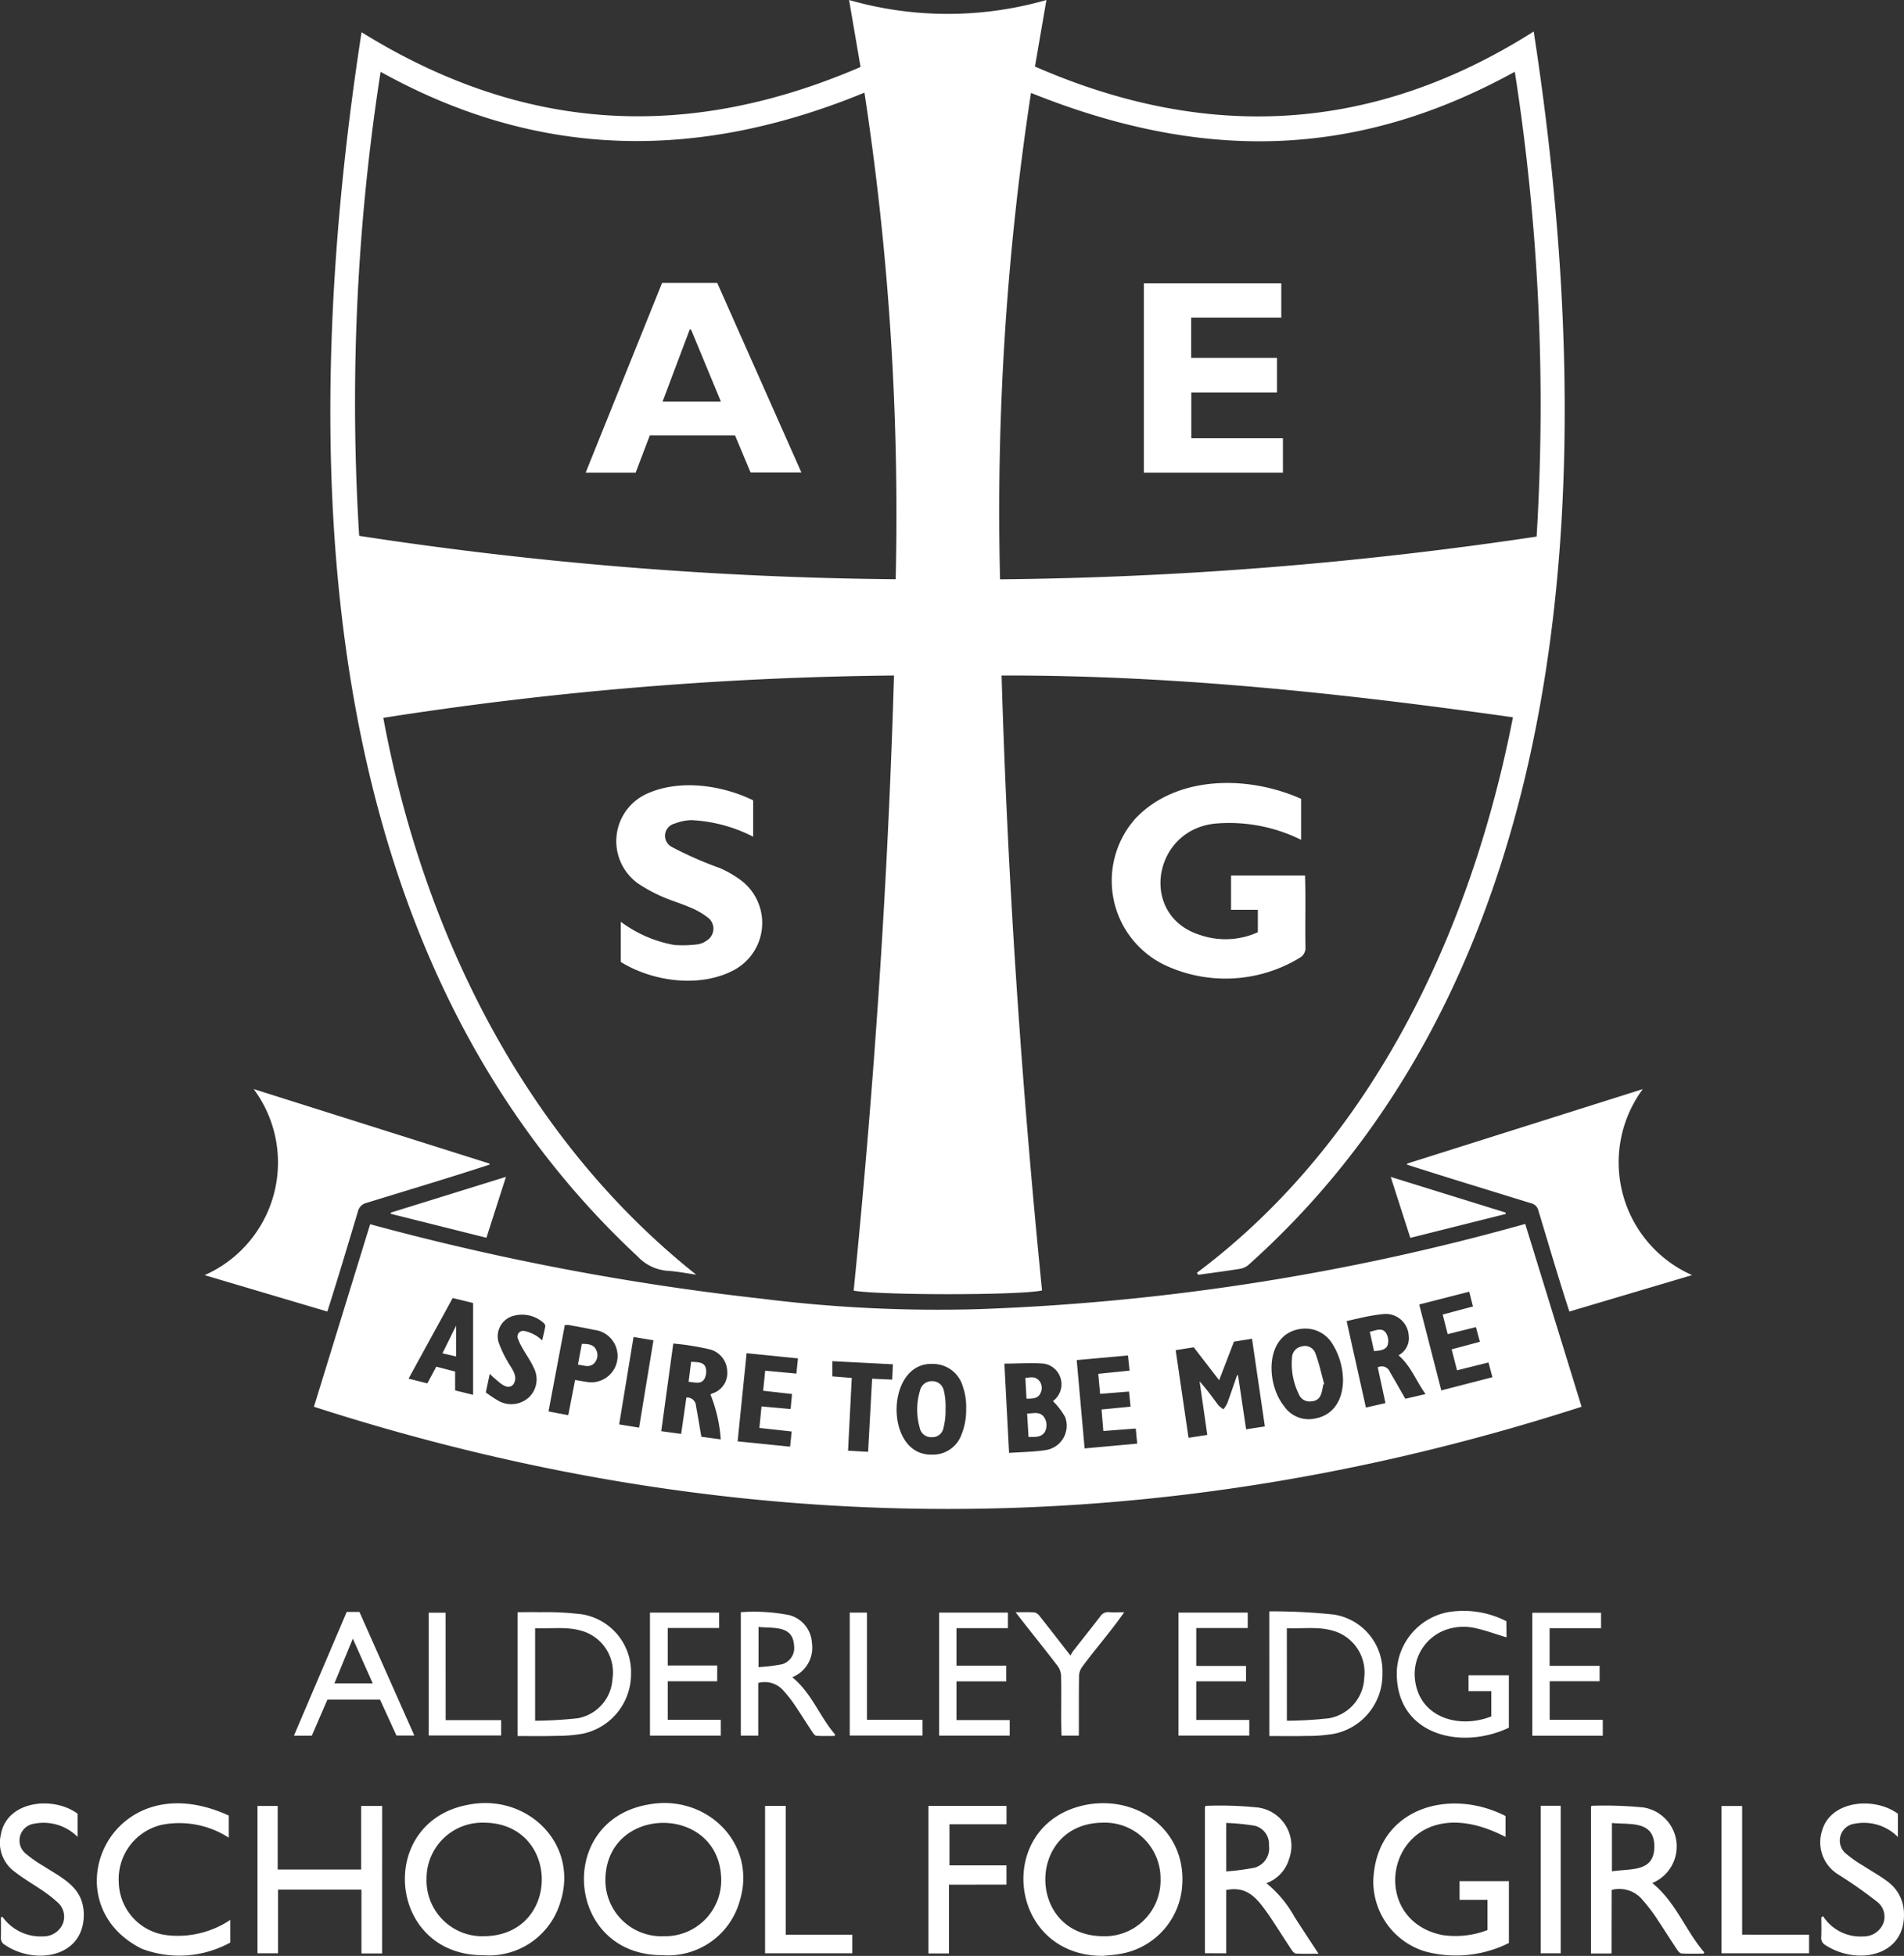 <svg xmlns="http://www.w3.org/2000/svg" width="153.005" height="157.098" viewBox="0 0 153.005 157.098">
  <rect x="0" y="0" width="153.005" height="157.098" fill="#333333" stroke="none"/>
  <path id="Logo" d="M-212.309-418.068a282.2,282.2,0,0,0-41.041,3.4c3.189,17.17,11.31,33.736,25.142,44.723-.786-.109-1.568-.269-2.357-.313a3.663,3.663,0,0,1-2.333-1.135c-26.56-24.718-27.372-64.808-22.2-98.345,12.982,8.045,26.123,8.81,40.1,2.794l-.922-5.38a28.758,28.758,0,0,0,15.858,0l-.921,5.344c13.838,6.046,27.19,5.36,40.079-2.814,5.188,33.641,4.324,74.735-22.925,99.069a1.409,1.409,0,0,1-.668.31c-1.116.179-2.238.325-3.358.482l-.117-.161c14.178-10.6,22.073-27.561,25.4-44.618-13.627-1.921-27.263-3.391-41.093-3.356.486,16.527,1.613,32.981,3.251,49.394-1.749.387-12.79.4-15.138.016C-213.908-385.074-212.8-401.529-212.309-418.068Zm51.639-11.16a173.546,173.546,0,0,0-1.753-37.334c-12.948,7.129-25.331,7.139-38.879,1.7a222.646,222.646,0,0,0-2.486,39.069A310.79,310.79,0,0,0-160.67-429.227Zm-51.506,3.431a224.066,224.066,0,0,0-2.509-39.087c-13.316,5.479-26.17,5.386-38.882-1.673a172.666,172.666,0,0,0-1.722,37.271A302.052,302.052,0,0,0-212.176-425.8Zm-46.748,66.462,4.517-14.66A206.924,206.924,0,0,0-223-368.022a113.412,113.412,0,0,0,17.447.848,186.58,186.58,0,0,0,43.968-6.845l4.528,14.684Q-207.991-342.918-258.924-359.334Zm69.249-4.544,1.033,7.038,1.508-.233-.619-4.3c.561.616,1.019,1.268,1.5,1.905a2.2,2.2,0,0,0,.412.338,2.271,2.271,0,0,0,.3-.45c.278-.758.534-1.525.8-2.288l.079.01.647,4.335,1.507-.232-1.032-7.04-1.45.23-1.192,3.1-2.04-2.646Zm-9.862,4.091a1.678,1.678,0,0,0-.73-3.011c-1.038-.082-2.088,0-3.173,0l.376,7.171c1.028-.073,1.976-.077,2.9-.22a1.983,1.983,0,0,0,1.611-2.652A5.82,5.82,0,0,0-199.536-359.787Zm26.1-2.712a.7.7,0,0,1,.981.381c.414.7.813,1.407,1.236,2.142l1.627-.376c-.763-1.048-1.158-2.234-2.174-3.115a1.551,1.551,0,0,0,.819-1.572,1.846,1.846,0,0,0-1.983-1.745,14.942,14.942,0,0,0-2.027.348c-.322.061-.64.145-.979.223l1.549,6.943,1.571-.358Zm-55.559,2.427a.7.7,0,0,1,.772.665c.153.815.285,1.633.432,2.483l1.559.21a11.774,11.774,0,0,0-.824-3.6.719.719,0,0,1,.115-.08,1.709,1.709,0,0,0,1.228-1.793,1.864,1.864,0,0,0-1.348-1.742,20.649,20.649,0,0,0-2.985-.482l-.967,7.039,1.6.22Zm52.767-1.453a5.6,5.6,0,0,0-.814-2.8,2.543,2.543,0,0,0-2.559-1.264c-2.918.381-2.852,4.368-1.36,6.209a2.385,2.385,0,0,0,2.439,1C-177.093-358.615-176.226-359.772-176.227-361.525Zm-30.284,2.392a4.991,4.991,0,0,0-.278-1.863,2.482,2.482,0,0,0-2.38-1.776c-3.83-.2-3.937,7.321-.143,7.282a2.441,2.441,0,0,0,2.417-1.581A5.276,5.276,0,0,0-206.511-359.133Zm-41.065-1.513,1.445.354v-7.375l-1.64-.4-3.547,6.476,1.511.379.717-1.34,1.513.391Zm77.474-6.9,1.775,6.9,4.108-1.06-.317-1.185-2.527.631-.434-1.684,2.271-.607-.32-1.179-2.268.565-.4-1.576,2.43-.646-.3-1.187Zm-27.524,4.465.635,7.094,4.226-.385-.116-1.213-2.607.2-.141-1.729,2.332-.227-.124-1.214-2.324.186-.149-1.61,2.515-.256-.128-1.217Zm-25.033.85,2.507.236.126-1.223-4.127-.417-.722,7.08,4.218.429.126-1.221-2.594-.285.17-1.728,2.338.211.113-1.21-2.321-.26Zm-15.275.747c.36.06.671.12.985.162a2.111,2.111,0,1,0,.542-4.186c-.67-.147-1.347-.264-2.023-.388a1.941,1.941,0,0,0-.331,0l-1.311,6.939,1.587.3Zm-2.648-3.172c.093-.407.186-.773.254-1.143a.352.352,0,0,0-.112-.242,2.584,2.584,0,0,0-2.589-.551,1.7,1.7,0,0,0-1.06,2.061,8.728,8.728,0,0,0,.7,1.509c.311.595.923,1.187.5,1.88-.476.57-1.179-.2-1.577-.524-.1-.083-.189-.178-.327-.31l-.318,1.491a10.462,10.462,0,0,0,1,.665,2.108,2.108,0,0,0,2.458-.263,2,2,0,0,0,.393-2.386c-.355-.793-.956-1.488-1.259-2.306a.456.456,0,0,1,.517-.641A2.855,2.855,0,0,1-240.582-364.659Zm28.127,3.144.059-1.233-4.868-.249v1.22l1.562.125-.3,5.844,1.613.092.321-5.873Zm-20.784-3.426-1.155,7.022,1.6.26,1.154-7.015ZM-255.4-374.988a.938.938,0,0,1,.707-.723c3.3-1.019,6.606-2,9.887-3.074l-.021-.085-18.938-5.98a9.887,9.887,0,0,1-3.945,14.944l9.863,2.924C-257-369.646-256.2-372.313-255.4-374.988Zm84.316-3.793c3.311,1.065,6.642,2.07,9.964,3.1a.773.773,0,0,1,.592.588c.825,2.706,1.608,5.422,2.491,8.11l9.859-2.925a9.9,9.9,0,0,1-3.961-14.939l-18.936,5.982Zm-21.733-27.9a7.508,7.508,0,0,0,2.374,11.918,11.477,11.477,0,0,0,10.757-.645.906.906,0,0,0,.442-.832c-.044-1.923.035-3.842-.038-5.764h-5.944v2.756h2.153v1.8a6.294,6.294,0,0,1-4.612.231c-5.044-1.549-3.82-8.64,1.389-8.973a13,13,0,0,1,6.7,1.319v-3.29C-183.728-410.016-189.458-410.109-192.814-406.677Zm-32.257,12.217a4.289,4.289,0,0,0,.5-7.13A8.847,8.847,0,0,0-226.3-402.6a29.406,29.406,0,0,1-3.855-1.693,1.006,1.006,0,0,1,.2-1.874,4.066,4.066,0,0,1,1.348-.285,12.149,12.149,0,0,1,4.978,1.331v-2.922c-2.489-1.211-5.877-1.726-8.521-.536a4.177,4.177,0,0,0-.732,7.212,12.351,12.351,0,0,0,1.886,1.036c.757.34,1.566.563,2.326.9a5.964,5.964,0,0,1,1.476.863,1.118,1.118,0,0,1-.156,1.782,1.686,1.686,0,0,1-.742.311,9.849,9.849,0,0,1-1.86.053,10.154,10.154,0,0,1-4.313-1.867v3.228C-231.659-393.448-227.8-392.949-225.072-394.461Zm29.505,79.234c-7.709-.019-8.712-10.755-1.228-12.147,4.33-.768,8.266,2.371,7.589,7.016a5.983,5.983,0,0,1-4.981,4.982C-194.642-315.3-195.106-315.275-195.567-315.227Zm4.676-6.114a4.478,4.478,0,0,0-4.638-4.584c-6.133.042-6.166,9.018-.048,9.118A4.481,4.481,0,0,0-190.891-321.34Zm-54.4,6.06c-7.728.06-8.662-10.756-1.194-12.091,4.678-.91,8.868,3.119,7.369,7.819A5.981,5.981,0,0,1-245.289-315.28Zm-4.584-6.073a4.482,4.482,0,0,0,4.676,4.547c6.154-.1,6.1-9.1-.071-9.118A4.478,4.478,0,0,0-249.873-321.353Zm19.01,6.07c-7.8.09-8.7-10.815-1.173-12.1,4.664-.877,8.805,3.162,7.306,7.835A5.969,5.969,0,0,1-230.863-315.283Zm.036-1.523a4.5,4.5,0,0,0,4.635-4.6c-.136-6.019-9.206-6-9.307.034A4.51,4.51,0,0,0-230.827-316.806Zm57.043-4.663a5.877,5.877,0,0,0,4.131,5.88,9.532,9.532,0,0,0,6.76-.67v-4.97h-3.965v1.5h2.244v2.431a7.2,7.2,0,0,1-3.623.4c-6.828-1.368-4.018-12.594,5.072-7.881v-1.681C-167.678-328.769-173.456-327.1-173.784-321.469Zm-79.656-5.8h-1.685v5.11h-6.707v-5.109h-1.624v11.838h1.653v-5.119h6.7v5.13h1.66Zm66.121,11.835v-11.773c.047-.035.072-.069.1-.069a29.4,29.4,0,0,1,4.157.135,3.1,3.1,0,0,1,2.5,4.145,2.947,2.947,0,0,1-1.82,1.932,9.267,9.267,0,0,1,2.253,2.693c.62.979,1.266,1.942,1.942,2.975-.649,0-1.236.02-1.82-.015-.13-.008-.277-.19-.366-.325-.6-.906-1.18-1.828-1.785-2.731-.9-1.262-1.667-2.409-3.45-2.049v5.083Zm1.712-6.577a18.344,18.344,0,0,0,2.286-.3,1.613,1.613,0,0,0,1.145-1.788,1.505,1.505,0,0,0-1.2-1.589,19.2,19.2,0,0,0-2.233-.217Zm30.966,6.594H-156.3v-11.807c.028-.021.053-.057.077-.057a31.544,31.544,0,0,1,4.162.139,3.176,3.176,0,0,1,.686,6.067c1.889,1.522,2.665,3.812,4.179,5.572l-.068.1c-.586,0-1.174.02-1.758-.015-.13-.008-.279-.187-.369-.322-.611-.92-1.2-1.857-1.815-2.772a14.712,14.712,0,0,0-.949-1.206,2.419,2.419,0,0,0-2.482-.805Zm.026-6.6c1.6-.236,3.5.093,3.406-2.153-.108-1.93-1.982-1.587-3.406-1.728Zm-118.139,6.22a8.5,8.5,0,0,0,7.111-.5v-1.817a7.578,7.578,0,0,1-5.067,1.229,4.376,4.376,0,0,1-3.893-4.252,4.47,4.47,0,0,1,3.479-4.621,7.346,7.346,0,0,1,5.359,1.037V-326.5C-275.3-330.865-280.2-319.5-272.754-315.8Zm30.2-17.089v-9.943c.621,0,1.21-.016,1.8,0a23.416,23.416,0,0,1,3.393.172,4.7,4.7,0,0,1,3.922,4.763,4.888,4.888,0,0,1-3.9,4.827,11.763,11.763,0,0,1-2.1.17C-240.452-332.867-241.475-332.887-242.55-332.887Zm1.408-1.227a32.432,32.432,0,0,0,3.433-.2,3.4,3.4,0,0,0,2.78-3.14,3.468,3.468,0,0,0-2.121-3.758c-1.324-.525-2.7-.272-4.092-.33Zm59-8.785a46.836,46.836,0,0,1,5.182.258,4.616,4.616,0,0,1,3.908,4.757,4.851,4.851,0,0,1-3.892,4.821,12.578,12.578,0,0,1-2.194.171c-.989.027-1.979.007-3,.007Zm1.411,8.786a31.889,31.889,0,0,0,3.4-.2,3.441,3.441,0,0,0,2.819-3.276,3.483,3.483,0,0,0-2.094-3.606c-1.337-.55-2.733-.291-4.128-.348Zm17.638-7.992a7.566,7.566,0,0,0-4.641-.738A5.073,5.073,0,0,0-171.9-338.2c-.212,5.169,5.055,6.515,9,4.644v-4.209h-3.24v1.271h1.829v2.031c-2.61,1.029-5.788.094-6.133-2.963a3.778,3.778,0,0,1,2.588-4.031,4.324,4.324,0,0,1,2.325-.084c.818.188,1.613.477,2.444.73ZM-284.076-325a2.871,2.871,0,0,0,1.116,3.023c1.093.848,2.375,1.469,3.395,2.414a1.528,1.528,0,0,1,.461,1.746,1.675,1.675,0,0,1-1.559,1.02,3.761,3.761,0,0,1-3.3-1.584l-.113.067c0,.54.013,1.08-.005,1.619a.608.608,0,0,0,.325.584c2.356,1.6,6.241,1.063,6.338-2.308.044-2.271-1.619-2.988-3.27-4.043a9.835,9.835,0,0,1-1.334-.93,1.364,1.364,0,0,1,.63-2.456,3.863,3.863,0,0,1,3.474,1.061v-1.863C-279.92-328.114-283.6-327.661-284.076-325Zm146.349-.3a3.031,3.031,0,0,0,1.285,3.526,37.1,37.1,0,0,1,3.137,2.2,1.512,1.512,0,0,1,.491,1.737,1.694,1.694,0,0,1-1.593,1.045,3.581,3.581,0,0,1-3.25-1.631l-.135.108c0,.527.02,1.054-.007,1.58a.658.658,0,0,0,.366.657c2.558,1.645,6.5.882,6.276-2.726a3.214,3.214,0,0,0-1.362-2.436c-.6-.448-1.264-.81-1.892-1.221a9.594,9.594,0,0,1-1.335-.928,1.366,1.366,0,0,1,.639-2.457,3.854,3.854,0,0,1,3.47,1.068v-1.868C-133.56-328.047-137.041-327.7-137.727-325.3ZM-223.22-337.15v4.232h-1.4v-9.916a14.671,14.671,0,0,1,3.9.236,2.451,2.451,0,0,1,1.815,2.242,2.555,2.555,0,0,1-1.583,2.746c1.553,1.254,2.194,3.15,3.45,4.605l-.054.111c-.487,0-.976.02-1.461-.015-.116-.008-.242-.186-.325-.311-.513-.773-1-1.56-1.526-2.327a10.347,10.347,0,0,0-.811-1.008A1.976,1.976,0,0,0-223.22-337.15Zm.023-1.272a14.556,14.556,0,0,0,1.9-.233,1.361,1.361,0,0,0,.955-1.495c-.093-1.652-1.633-1.371-2.854-1.5Zm19.924,17.47V-322.5h-4.581V-325.8h4.584v-1.475h-6.276v11.85h1.654v-5.523Zm-51.992-21.9,4.41,9.927h-1.437l-1.322-2.89h-4.225l-1.256,2.9h-1.436l4.242-9.94Zm1.067,5.739-1.6-3.6-1.481,3.6Zm66.177-1.406v-3.043h4.136V-342.8h-5.565v9.875h5.69v-1.256h-4.262v-3.1h4v-1.234Zm-43.9,5.6h5.69v-1.267h-4.262v-3.1h3.975v-1.268h-3.975v-3.009h4.13V-342.8h-5.558Zm76.569-1.268h-4.268v-3.1h4.012v-1.238h-4.018v-3.023h4.135v-1.24h-5.526v9.877h5.664Zm-53.331,1.268h5.67v-1.248h-4.277v-3.11h4v-1.263h-4v-3.013h4.133V-342.8h-5.526Zm64.529,15.984v-10.334h-1.657v11.835h7.036v-1.5Zm-76.857-10.34h-1.66v11.838h7.011v-1.49h-5.351Zm23.57-10.438a1.322,1.322,0,0,1,.255-.732c1.1-1.49,2.316-2.862,3.376-4.385-.474,0-.859.021-1.241-.007a.721.721,0,0,0-.681.339c-.722.938-1.461,1.862-2.19,2.794a3.218,3.218,0,0,0-.206.353c-.886-1.136-1.678-2.16-2.482-3.174a.707.707,0,0,0-.4-.29c-.471-.036-.947-.014-1.528-.014,1.134,1.477,2.266,2.855,3.387,4.329a1.4,1.4,0,0,1,.267.775c.045,1.606-.027,3.2.039,4.807h1.389C-197.448-334.53-197.466-336.1-197.439-337.712ZM-170.82-372.9l7.672-1.921-.017-.112-9.229-2.863Zm-72.673-4.9-9.244,2.869-.01.1,7.684,1.922Zm33.474,44.874v-1.267h-4.467V-342.8h-1.382v9.872Zm-38.324-9.866H-249.7v9.862h5.821v-1.234h-4.459Zm88,27.355h1.608v-11.846h-1.608Zm-31.889-118.927h11.176v-2.76h-7.363V-440.8h6.884v-2.779h-6.894v-3.235h7.241v-2.753h-11.044Zm-39.7-2.991-1.139,2.991h-4.017l6.139-15.233h4.436l6.76,15.219h-4.083l-1.249-2.977Zm3.313-8.5-.105-.009-2.186,5.8h4.692Zm28.442,88.515a1.162,1.162,0,0,0-.115-1.217c-.373-.415-.834-.235-1.32-.233l.112,1.882C-200.971-356.916-200.476-356.848-200.172-357.339Zm-.36-3.1a.9.9,0,0,0-.113-.994c-.3-.351-.7-.272-1.105-.209.032.571.062,1.093.094,1.663C-201.18-359.99-200.745-359.974-200.532-360.436Zm27.913-3.919a1.2,1.2,0,0,0-.167-.928c-.333-.438-.805-.168-1.283-.069l.341,1.556C-173.247-363.856-172.755-363.872-172.619-364.355Zm-56.191,3.024c.5.025.992.227,1.264-.229a1.22,1.22,0,0,0,.1-.937c-.173-.451-.665-.412-1.164-.444Zm51.074.167c-.225-.809-.4-1.636-.691-2.421a.9.9,0,0,0-1.126-.589.944.944,0,0,0-.768.927,5.484,5.484,0,0,0,.559,2.929.915.915,0,0,0,.925.56c.875-.043.884-.673,1.033-1.361Zm-30.568.549a.929.929,0,0,0-.969-.769.951.951,0,0,0-.941.753,5.3,5.3,0,0,0-.026,2.982.928.928,0,0,0,.977.76.9.9,0,0,0,.934-.746,5.474,5.474,0,0,0,.165-1.506A5.5,5.5,0,0,0-208.3-360.614Zm-40.286-3.009,1.094.255v-2.471Zm10.886.911c.49.058.946.272,1.313-.12a.936.936,0,0,0,.147-1.075c-.219-.45-.671-.469-1.148-.474Z" transform="translate(284.152 472.325)" fill="#fff"/>
</svg>
